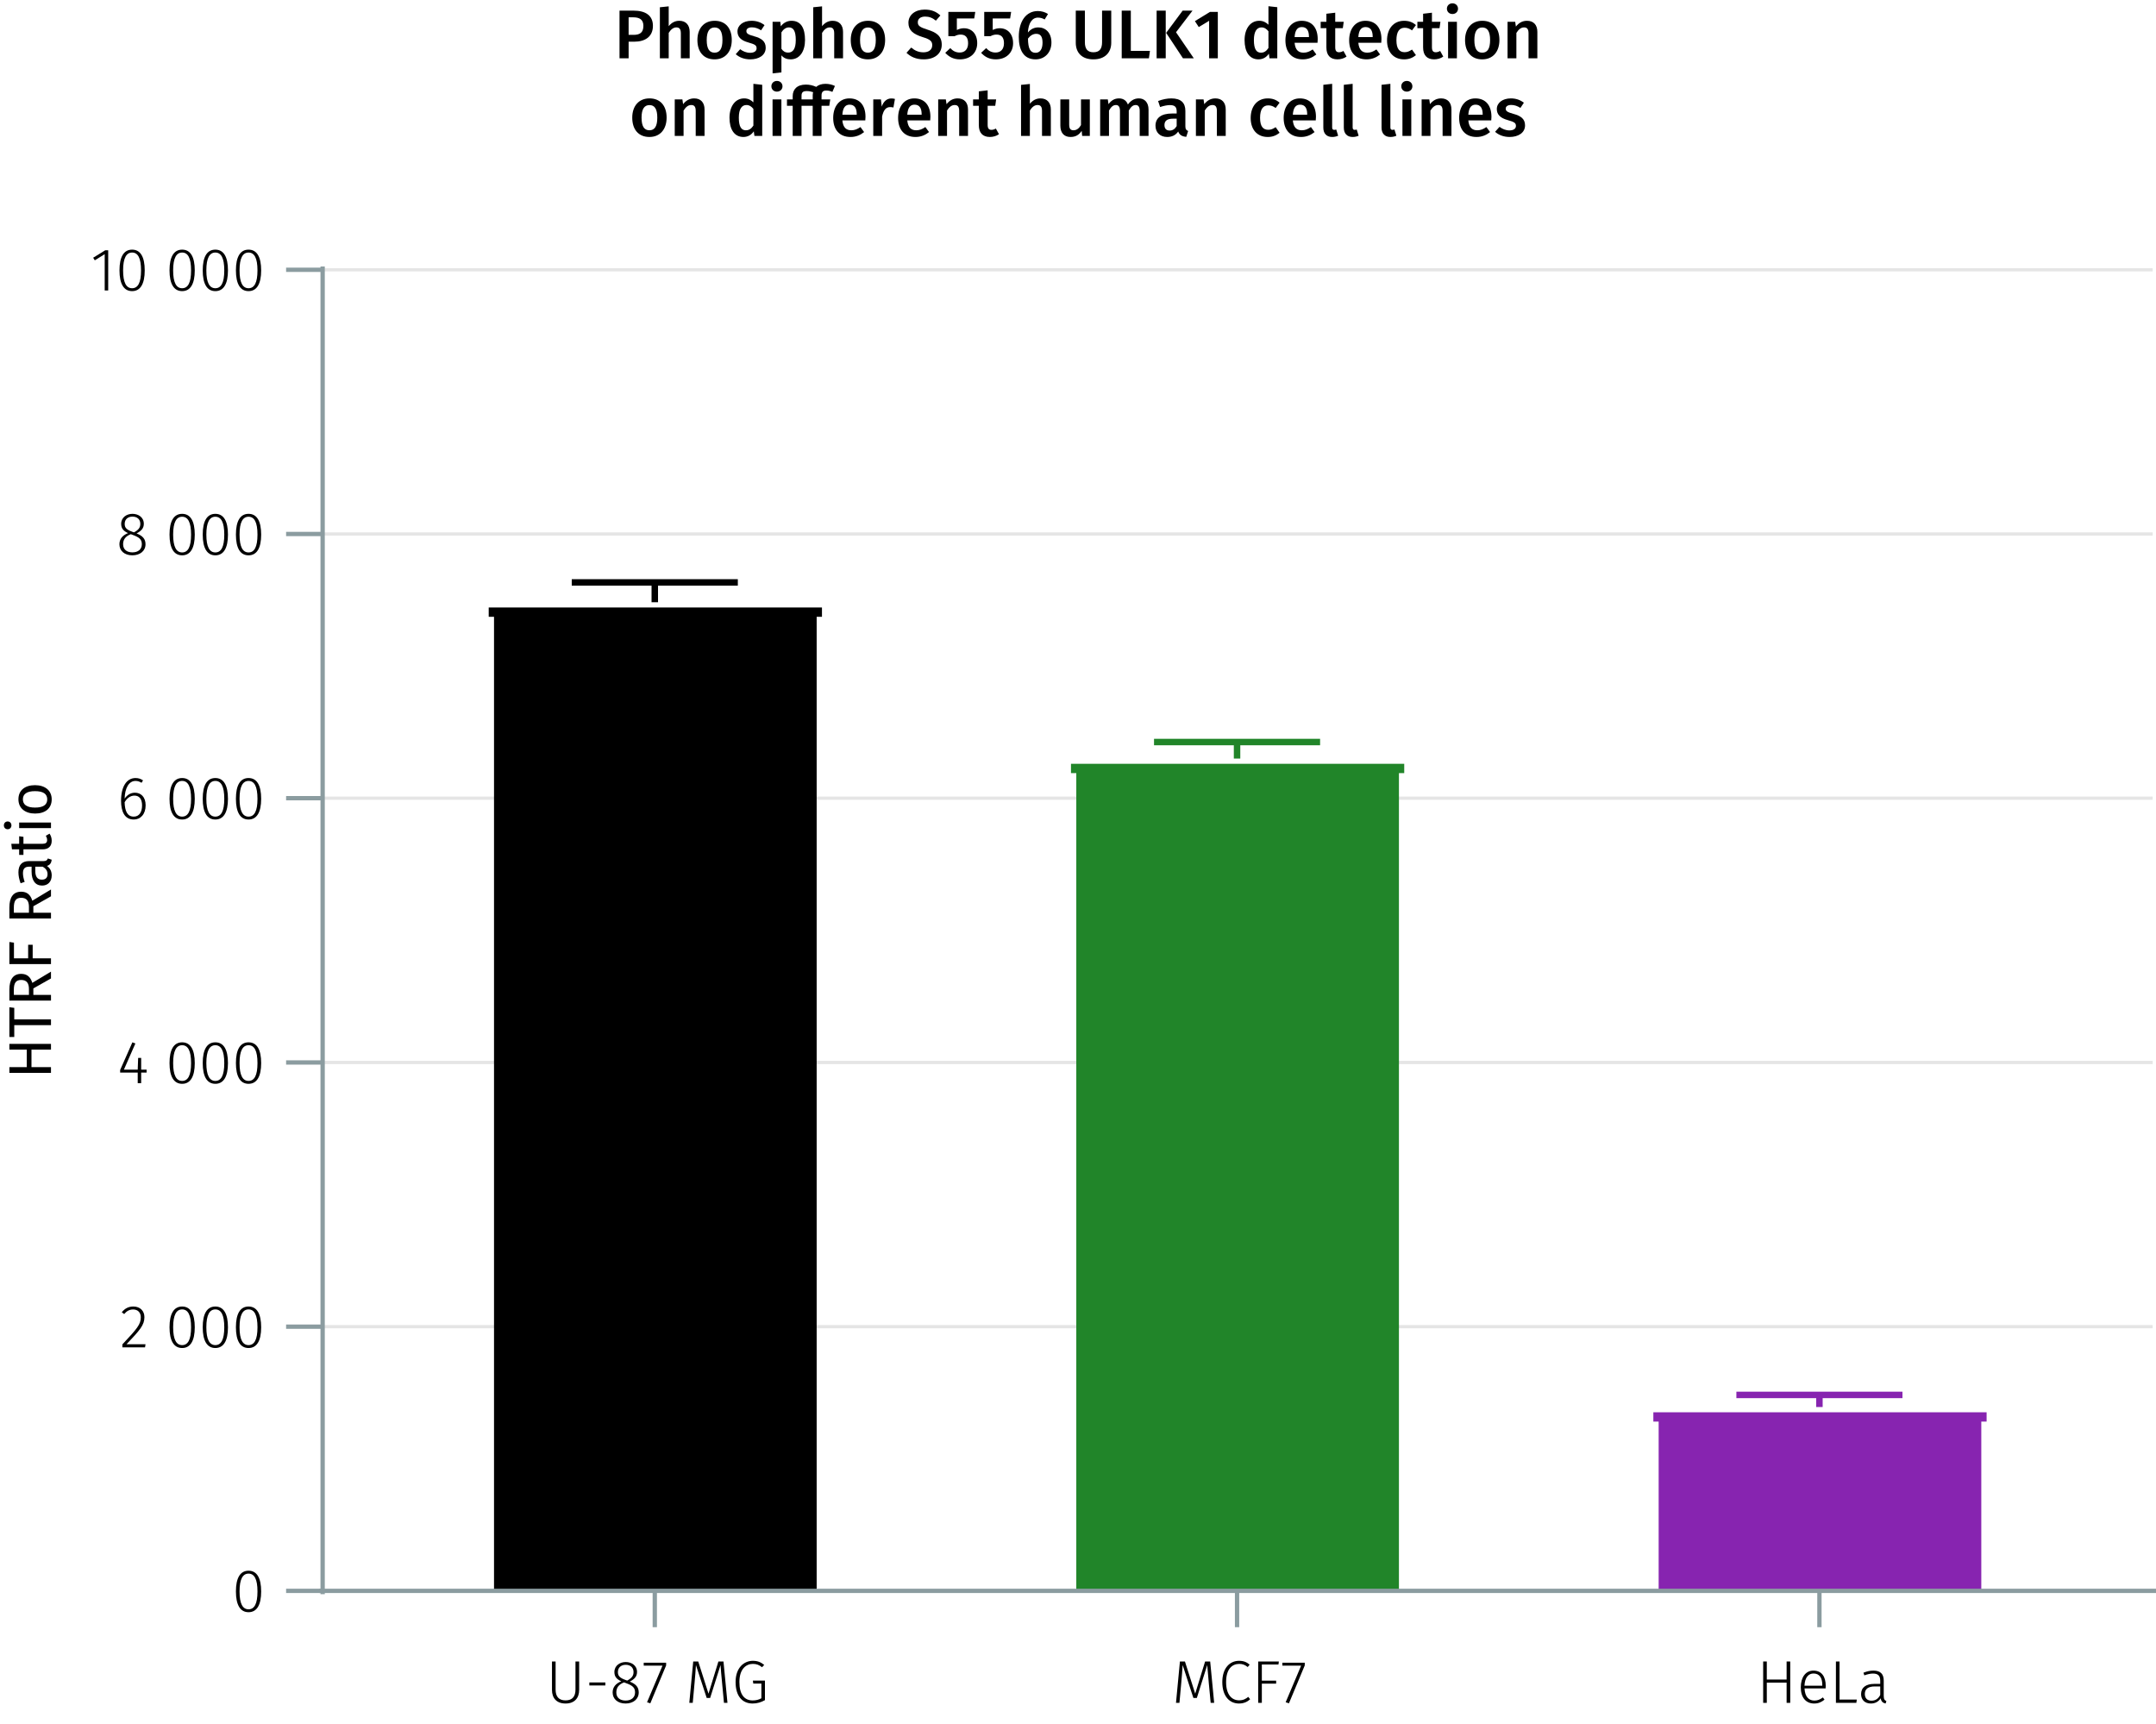 <?xml version="1.0" encoding="UTF-8"?><svg id="Calque_1" xmlns="http://www.w3.org/2000/svg" viewBox="0 0 500.055 399.84"><line x1="74.832" y1="307.691" x2="499.285" y2="307.691" fill="none" stroke="#e5e5e5" stroke-miterlimit="10" stroke-width=".75"/><line x1="74.832" y1="246.417" x2="499.285" y2="246.417" fill="none" stroke="#e5e5e5" stroke-miterlimit="10" stroke-width=".75"/><line x1="74.832" y1="185.121" x2="499.285" y2="185.121" fill="none" stroke="#e5e5e5" stroke-miterlimit="10" stroke-width=".75"/><line x1="74.832" y1="123.846" x2="499.285" y2="123.846" fill="none" stroke="#e5e5e5" stroke-miterlimit="10" stroke-width=".75"/><line x1="74.832" y1="62.572" x2="499.285" y2="62.572" fill="none" stroke="#e5e5e5" stroke-miterlimit="10" stroke-width=".75"/><polyline points="385.783 328.627 385.783 368.966 458.455 368.966 458.455 328.627 385.783 328.627" fill="#8724b0" fill-rule="evenodd"/><polyline points="385.783 368.966 385.783 328.627 383.472 328.627 460.766 328.627 458.455 328.627 458.455 368.966" fill="none" stroke="#8724b0" stroke-miterlimit="1.5" stroke-width="2.16"/><polyline points="250.712 178.227 250.712 368.966 323.383 368.966 323.383 178.227 250.712 178.227" fill="#218529" fill-rule="evenodd"/><polyline points="250.712 368.966 250.712 178.227 248.4 178.227 325.694 178.227 323.383 178.227 323.383 368.966" fill="none" stroke="#218529" stroke-miterlimit="1.5" stroke-width="2.16"/><polyline points="115.661 141.973 115.661 368.966 188.333 368.966 188.333 141.973 115.661 141.973" fill-rule="evenodd"/><polyline points="115.661 368.966 115.661 141.973 113.35 141.973 190.644 141.973 188.333 141.973 188.333 368.966" fill="none" stroke="#000" stroke-miterlimit="1.5" stroke-width="2.16"/><path d="m134.327,391.942c0,1.85-1.051,3.152-3.151,3.152-2.129,0-3.152-1.303-3.152-3.152v-6.597h.841v6.527c0,1.555.7,2.493,2.312,2.493s2.297-.952,2.297-2.493v-6.527h.854v6.597Z"/><path d="m136.69,390.206h3.712v.7h-3.712v-.7Z"/><path d="m148.145,392.517c0,1.555-1.261,2.577-3.054,2.577-1.821,0-2.998-1.051-2.998-2.563,0-1.232.729-2.087,2.004-2.592-1.093-.49-1.598-1.106-1.598-2.143,0-1.499,1.275-2.325,2.62-2.325,1.33,0,2.633.771,2.633,2.311,0,.995-.546,1.64-1.681,2.228,1.387.561,2.073,1.261,2.073,2.508Zm-.854,0c0-1.135-.603-1.598-2.073-2.144l-.477-.183c-1.246.49-1.793,1.219-1.793,2.34,0,1.219.869,1.877,2.157,1.877,1.303,0,2.186-.687,2.186-1.891Zm-2.255-2.9l.434.154c1.022-.546,1.471-1.093,1.471-1.961,0-1.078-.742-1.695-1.82-1.695-1.037,0-1.808.603-1.808,1.695,0,.91.477,1.345,1.724,1.807Z"/><path d="m154.5,386.255l-3.67,8.797-.757-.252,3.586-8.489h-4.356v-.687h5.197v.631Z"/><path d="m168.726,394.94h-.812l-.434-4.595c-.154-1.541-.309-3.306-.364-4.174l-2.409,7.634h-.799l-2.493-7.634c-.042.952-.196,2.675-.322,4.146l-.42,4.622h-.799l.91-9.595h1.163l2.381,7.466,2.298-7.466h1.177l.924,9.595Z"/><path d="m177.25,386.143l-.504.532c-.673-.532-1.274-.771-2.129-.771-1.541,0-3.124,1.148-3.124,4.202,0,2.942,1.19,4.272,3.082,4.272.784,0,1.414-.168,2.017-.504v-3.404h-1.877l-.098-.7h2.801v4.539c-.854.49-1.807.784-2.843.784-2.382,0-3.965-1.667-3.965-4.987s1.947-4.916,4.007-4.916c1.12,0,1.849.322,2.633.952Z"/><path d="m281.611,394.94h-.812l-.435-4.595c-.154-1.541-.308-3.306-.364-4.174l-2.409,7.634h-.799l-2.493-7.634c-.042.952-.196,2.675-.322,4.146l-.42,4.622h-.799l.911-9.595h1.162l2.382,7.466,2.297-7.466h1.177l.925,9.595Z"/><path d="m289.841,386.073l-.448.561c-.645-.504-1.177-.729-1.961-.729-1.667,0-3.054,1.177-3.054,4.23,0,2.914,1.33,4.217,3.011,4.217.995,0,1.569-.351,2.13-.799l.434.546c-.574.547-1.4.995-2.591.995-2.214,0-3.866-1.724-3.866-4.959,0-3.277,1.751-4.944,3.88-4.944,1.135,0,1.779.322,2.466.882Z"/><path d="m291.826,385.345h4.79l-.098.7h-3.852v3.739h3.319v.701h-3.319v4.454h-.841v-9.595Z"/><path d="m302.621,386.255l-3.67,8.797-.757-.252,3.586-8.489h-4.355v-.687h5.196v.631Z"/><path d="m414.381,390.248h-4.595v4.692h-.841v-9.595h.841v4.188h4.595v-4.188h.84v9.595h-.84v-4.692Z"/><path d="m423.425,391.592h-4.889c.098,1.989,1.022,2.815,2.283,2.815.798,0,1.33-.252,1.975-.729l.378.519c-.687.561-1.429.896-2.395.896-1.934,0-3.11-1.401-3.11-3.754,0-2.34,1.135-3.881,2.928-3.881,1.905,0,2.857,1.387,2.857,3.544,0,.225-.014.448-.027.589Zm-.771-.841c0-1.597-.645-2.619-2.031-2.619-1.135,0-2.003.854-2.102,2.829h4.133v-.21Z"/><path d="m426.657,394.183h4.006l-.112.757h-4.734v-9.595h.841v8.838Z"/><path d="m437.523,394.52l-.183.574c-.644-.141-1.022-.463-1.135-1.219-.532.812-1.302,1.219-2.283,1.219-1.414,0-2.269-.883-2.269-2.186,0-1.541,1.162-2.367,3.039-2.367h1.401v-.714c0-1.163-.477-1.682-1.695-1.682-.588,0-1.261.154-1.989.421l-.21-.617c.812-.321,1.541-.49,2.312-.49,1.667,0,2.396.827,2.396,2.325v3.53c0,.812.224,1.051.616,1.205Zm-1.429-1.401v-1.988h-1.275c-1.471,0-2.297.574-2.297,1.736,0,1.009.574,1.569,1.541,1.569.938,0,1.583-.463,2.031-1.317Z"/><path d="m421.991,377.391v-8.425m-135.072,8.425v-8.425m-135.05,8.425v-8.425m-77.807,0h425.994" fill="none" stroke="#8b9ca0" stroke-miterlimit="10"/><path d="m60.574,369.11c0,3.151-1.022,4.805-2.928,4.805-1.919,0-2.928-1.667-2.928-4.818s1.009-4.805,2.928-4.805,2.928,1.652,2.928,4.818Zm-5.015-.014c0,2.871.742,4.146,2.087,4.146s2.073-1.261,2.073-4.132-.729-4.146-2.073-4.146c-1.33,0-2.087,1.261-2.087,4.133Z"/><path d="m33.497,305.469c0,1.849-1.036,3.012-4.16,6.303h4.412l-.112.715h-5.252v-.687c3.459-3.684,4.271-4.65,4.271-6.289,0-1.106-.7-1.808-1.765-1.808-.896,0-1.513.379-2.087,1.065l-.561-.421c.742-.896,1.569-1.33,2.689-1.33,1.597,0,2.563,1.05,2.563,2.451Z"/><path d="m45.174,307.836c0,3.151-1.022,4.805-2.928,4.805-1.919,0-2.928-1.667-2.928-4.818s1.009-4.805,2.928-4.805,2.928,1.652,2.928,4.818Zm-5.015-.014c0,2.871.742,4.146,2.087,4.146s2.073-1.261,2.073-4.132-.729-4.146-2.073-4.146c-1.331,0-2.087,1.261-2.087,4.133Z"/><path d="m52.873,307.836c0,3.151-1.022,4.805-2.928,4.805-1.919,0-2.928-1.667-2.928-4.818s1.009-4.805,2.928-4.805,2.928,1.652,2.928,4.818Zm-5.015-.014c0,2.871.742,4.146,2.087,4.146s2.073-1.261,2.073-4.132-.729-4.146-2.073-4.146c-1.33,0-2.087,1.261-2.087,4.133Z"/><path d="m60.574,307.836c0,3.151-1.022,4.805-2.928,4.805-1.919,0-2.928-1.667-2.928-4.818s1.009-4.805,2.928-4.805,2.928,1.652,2.928,4.818Zm-5.015-.014c0,2.871.742,4.146,2.087,4.146s2.073-1.261,2.073-4.132-.729-4.146-2.073-4.146c-1.331,0-2.087,1.261-2.087,4.133Z"/><path d="m34.002,248.761h-1.261v2.451h-.799v-2.451h-4.076v-.603l2.844-6.415.687.279-2.661,6.065h3.207l.099-2.731h.7v2.731h1.261v.673Z"/><path d="m45.174,246.562c0,3.151-1.022,4.805-2.928,4.805-1.919,0-2.928-1.667-2.928-4.818s1.009-4.805,2.928-4.805,2.928,1.652,2.928,4.818Zm-5.015-.014c0,2.871.742,4.146,2.087,4.146s2.073-1.261,2.073-4.132-.729-4.146-2.073-4.146c-1.331,0-2.087,1.261-2.087,4.133Z"/><path d="m52.873,246.562c0,3.151-1.022,4.805-2.928,4.805-1.919,0-2.928-1.667-2.928-4.818s1.009-4.805,2.928-4.805,2.928,1.652,2.928,4.818Zm-5.015-.014c0,2.871.742,4.146,2.087,4.146s2.073-1.261,2.073-4.132-.729-4.146-2.073-4.146c-1.33,0-2.087,1.261-2.087,4.133Z"/><path d="m60.574,246.562c0,3.151-1.022,4.805-2.928,4.805-1.919,0-2.928-1.667-2.928-4.818s1.009-4.805,2.928-4.805,2.928,1.652,2.928,4.818Zm-5.015-.014c0,2.871.742,4.146,2.087,4.146s2.073-1.261,2.073-4.132-.729-4.146-2.073-4.146c-1.33,0-2.087,1.261-2.087,4.133Z"/><path d="m33.778,186.778c0,2.045-1.177,3.292-2.745,3.292-2.171,0-2.956-1.905-2.956-4.356,0-3.25,1.275-5.267,3.362-5.267.714,0,1.247.21,1.737.546l-.351.561c-.435-.28-.868-.435-1.4-.435-1.556,0-2.466,1.709-2.521,4.104.588-.854,1.387-1.373,2.395-1.373,1.345,0,2.479.938,2.479,2.928Zm-.826.028c0-1.625-.757-2.283-1.765-2.283-.967,0-1.751.616-2.283,1.54.056,2.073.645,3.334,2.129,3.334,1.261,0,1.919-1.078,1.919-2.591Z"/><path d="m45.174,185.265c0,3.151-1.022,4.805-2.928,4.805-1.919,0-2.928-1.667-2.928-4.818s1.009-4.805,2.928-4.805,2.928,1.652,2.928,4.818Zm-5.015-.014c0,2.871.742,4.146,2.087,4.146s2.073-1.261,2.073-4.132-.729-4.146-2.073-4.146c-1.331,0-2.087,1.261-2.087,4.133Z"/><path d="m52.873,185.265c0,3.151-1.022,4.805-2.928,4.805-1.919,0-2.928-1.667-2.928-4.818s1.009-4.805,2.928-4.805,2.928,1.652,2.928,4.818Zm-5.015-.014c0,2.871.742,4.146,2.087,4.146s2.073-1.261,2.073-4.132-.729-4.146-2.073-4.146c-1.33,0-2.087,1.261-2.087,4.133Z"/><path d="m60.574,185.265c0,3.151-1.022,4.805-2.928,4.805-1.919,0-2.928-1.667-2.928-4.818s1.009-4.805,2.928-4.805,2.928,1.652,2.928,4.818Zm-5.015-.014c0,2.871.742,4.146,2.087,4.146s2.073-1.261,2.073-4.132-.729-4.146-2.073-4.146c-1.331,0-2.087,1.261-2.087,4.133Z"/><path d="m33.75,126.218c0,1.555-1.261,2.577-3.054,2.577-1.821,0-2.998-1.051-2.998-2.563,0-1.232.729-2.087,2.004-2.592-1.093-.49-1.598-1.106-1.598-2.143,0-1.499,1.275-2.325,2.62-2.325,1.33,0,2.633.771,2.633,2.311,0,.995-.546,1.64-1.681,2.228,1.387.561,2.073,1.261,2.073,2.508Zm-.854,0c0-1.135-.603-1.598-2.073-2.144l-.477-.183c-1.246.49-1.793,1.219-1.793,2.34,0,1.219.869,1.877,2.157,1.877,1.303,0,2.186-.687,2.186-1.891Zm-2.255-2.9l.434.154c1.022-.546,1.471-1.093,1.471-1.961,0-1.078-.742-1.695-1.82-1.695-1.037,0-1.808.603-1.808,1.695,0,.91.477,1.345,1.724,1.807Z"/><path d="m45.174,123.991c0,3.151-1.022,4.805-2.928,4.805-1.919,0-2.928-1.667-2.928-4.818s1.009-4.805,2.928-4.805,2.928,1.652,2.928,4.818Zm-5.015-.014c0,2.871.742,4.146,2.087,4.146s2.073-1.261,2.073-4.132-.729-4.146-2.073-4.146c-1.33,0-2.087,1.261-2.087,4.133Z"/><path d="m52.874,123.991c0,3.151-1.022,4.805-2.928,4.805-1.919,0-2.928-1.667-2.928-4.818s1.009-4.805,2.928-4.805,2.928,1.652,2.928,4.818Zm-5.015-.014c0,2.871.742,4.146,2.087,4.146s2.073-1.261,2.073-4.132-.729-4.146-2.073-4.146c-1.331,0-2.087,1.261-2.087,4.133Z"/><path d="m60.574,123.991c0,3.151-1.022,4.805-2.928,4.805-1.919,0-2.928-1.667-2.928-4.818s1.009-4.805,2.928-4.805,2.928,1.652,2.928,4.818Zm-5.015-.014c0,2.871.742,4.146,2.087,4.146s2.073-1.261,2.073-4.132-.729-4.146-2.073-4.146c-1.33,0-2.087,1.261-2.087,4.133Z"/><path d="m25.096,67.367h-.812v-8.419l-2.297,1.429-.378-.602,2.787-1.724h.7v9.315Z"/><path d="m33.568,62.716c0,3.151-1.022,4.805-2.928,4.805-1.919,0-2.928-1.667-2.928-4.818s1.009-4.805,2.928-4.805,2.928,1.652,2.928,4.818Zm-5.015-.014c0,2.871.742,4.146,2.087,4.146s2.073-1.261,2.073-4.132-.729-4.146-2.073-4.146c-1.331,0-2.087,1.261-2.087,4.133Z"/><path d="m45.173,62.716c0,3.151-1.022,4.805-2.928,4.805-1.919,0-2.928-1.667-2.928-4.818s1.009-4.805,2.928-4.805,2.928,1.652,2.928,4.818Zm-5.015-.014c0,2.871.742,4.146,2.087,4.146s2.073-1.261,2.073-4.132-.729-4.146-2.073-4.146c-1.33,0-2.087,1.261-2.087,4.133Z"/><path d="m52.873,62.716c0,3.151-1.022,4.805-2.928,4.805-1.919,0-2.928-1.667-2.928-4.818s1.009-4.805,2.928-4.805,2.928,1.652,2.928,4.818Zm-5.015-.014c0,2.871.742,4.146,2.087,4.146s2.073-1.261,2.073-4.132-.729-4.146-2.073-4.146c-1.331,0-2.087,1.261-2.087,4.133Z"/><path d="m60.573,62.716c0,3.151-1.022,4.805-2.928,4.805-1.919,0-2.928-1.667-2.928-4.818s1.009-4.805,2.928-4.805,2.928,1.652,2.928,4.818Zm-5.015-.014c0,2.871.742,4.146,2.087,4.146s2.073-1.261,2.073-4.132-.729-4.146-2.073-4.146c-1.33,0-2.087,1.261-2.087,4.133Z"/><path d="m74.832,62.572h-8.474m8.474,61.275h-8.474m8.474,61.275h-8.474m8.474,61.296h-8.474m8.474,61.275h-8.474m8.474,61.275h-8.474m8.474.766V61.806" fill="none" stroke="#8b9ca0" stroke-miterlimit="10"/><polyline points="402.731 323.52 441.25 323.52 421.991 323.52 421.991 326.329" fill="none" stroke="#8724b0" stroke-miterlimit="10" stroke-width="1.5"/><polyline points="267.66 172.1 306.178 172.1 286.919 172.1 286.919 175.93" fill="none" stroke="#218529" stroke-miterlimit="10" stroke-width="1.5"/><polyline points="132.609 135.08 171.128 135.08 151.869 135.08 151.869 139.676" fill="none" stroke="#000" stroke-miterlimit="10" stroke-width="1.5"/><path d="m151.436,5.989c0,2.545-1.841,3.682-4.338,3.682h-1.297v3.857h-2.112V2.467h3.266c2.785,0,4.481,1.137,4.481,3.521Zm-2.209,0c0-1.393-.849-1.969-2.289-1.969h-1.137v4.065h1.137c1.409,0,2.289-.48,2.289-2.097Z"/><path d="m159.963,7.397v6.131h-2.049v-5.811c0-1.057-.416-1.36-1.04-1.36-.721,0-1.28.496-1.776,1.265v5.906h-2.049V1.683l2.049-.208v4.594c.656-.801,1.44-1.248,2.465-1.248,1.504,0,2.4.976,2.4,2.576Z"/><path d="m169.724,9.286c0,2.674-1.489,4.482-3.986,4.482s-3.985-1.697-3.985-4.482c0-2.656,1.488-4.465,4.002-4.465,2.497,0,3.97,1.696,3.97,4.465Zm-5.811,0c0,2.033.624,2.93,1.824,2.93s1.825-.912,1.825-2.93-.624-2.913-1.809-2.913c-1.201,0-1.841.913-1.841,2.913Z"/><path d="m177.323,5.829l-.801,1.2c-.704-.448-1.376-.688-2.128-.688-.816,0-1.281.336-1.281.848,0,.561.336.816,1.777,1.217,1.729.464,2.705,1.169,2.705,2.673,0,1.761-1.633,2.689-3.569,2.689-1.457,0-2.594-.496-3.378-1.2l1.024-1.153c.656.497,1.44.833,2.305.833.913,0,1.505-.385,1.505-1.024,0-.704-.336-.929-1.921-1.377-1.744-.48-2.513-1.312-2.513-2.561,0-1.409,1.297-2.465,3.266-2.465,1.216,0,2.208.384,3.009,1.008Z"/><path d="m186.715,9.27c0,2.593-1.2,4.498-3.346,4.498-.864,0-1.601-.305-2.128-.929v3.954l-2.049.224V5.06h1.792l.112,1.041c.672-.881,1.568-1.28,2.481-1.28,2.208,0,3.137,1.744,3.137,4.449Zm-2.145.016c0-2.145-.576-2.929-1.601-2.929-.721,0-1.329.496-1.729,1.152v3.81c.399.593.912.881,1.552.881,1.121,0,1.777-.865,1.777-2.914Z"/><path d="m195.531,7.397v6.131h-2.049v-5.811c0-1.057-.416-1.36-1.04-1.36-.721,0-1.28.496-1.776,1.265v5.906h-2.049V1.683l2.049-.208v4.594c.656-.801,1.44-1.248,2.465-1.248,1.504,0,2.4.976,2.4,2.576Z"/><path d="m205.291,9.286c0,2.674-1.489,4.482-3.986,4.482s-3.985-1.697-3.985-4.482c0-2.656,1.488-4.465,4.002-4.465,2.497,0,3.97,1.696,3.97,4.465Zm-5.811,0c0,2.033.624,2.93,1.824,2.93s1.825-.912,1.825-2.93-.624-2.913-1.809-2.913c-1.201,0-1.841.913-1.841,2.913Z"/><path d="m218.107,3.587l-1.041,1.201c-.8-.656-1.568-.944-2.48-.944-.992,0-1.713.448-1.713,1.312,0,.8.432,1.152,2.272,1.729,1.938.608,3.281,1.408,3.281,3.489,0,1.984-1.552,3.394-4.193,3.394-1.761,0-3.073-.624-3.985-1.521l1.088-1.217c.816.688,1.697,1.104,2.85,1.104,1.185,0,2.033-.576,2.033-1.648,0-.929-.465-1.345-2.193-1.873-2.321-.721-3.329-1.648-3.329-3.329,0-1.841,1.584-3.058,3.762-3.058,1.616,0,2.688.48,3.649,1.36Z"/><path d="m225.962,4.276h-4.034v2.673c.545-.271,1.104-.399,1.633-.399,1.793,0,3.09,1.28,3.09,3.473,0,2.209-1.585,3.746-4.019,3.746-1.504,0-2.561-.608-3.393-1.521l1.168-1.089c.593.656,1.28,1.024,2.177,1.024,1.201,0,1.953-.769,1.953-2.161,0-1.488-.736-2-1.729-2-.496,0-.896.111-1.393.368h-1.457V2.755h6.243l-.24,1.521Z"/><path d="m234.283,4.276h-4.034v2.673c.545-.271,1.104-.399,1.633-.399,1.793,0,3.09,1.28,3.09,3.473,0,2.209-1.585,3.746-4.019,3.746-1.504,0-2.561-.608-3.393-1.521l1.168-1.089c.593.656,1.28,1.024,2.177,1.024,1.201,0,1.953-.769,1.953-2.161,0-1.488-.736-2-1.729-2-.496,0-.896.111-1.393.368h-1.457V2.755h6.243l-.24,1.521Z"/><path d="m243.867,9.863c0,2.257-1.505,3.905-3.682,3.905-2.753,0-3.89-2.129-3.89-5.218,0-3.602,1.681-5.987,4.418-5.987.944,0,1.729.272,2.353.688l-.769,1.265c-.464-.272-.977-.432-1.553-.432-1.36,0-2.225,1.296-2.337,3.457.688-.832,1.505-1.185,2.417-1.185,1.681,0,3.042,1.217,3.042,3.506Zm-2.065.031c0-1.536-.56-2.049-1.473-2.049-.736,0-1.408.433-1.904,1.104.032,2.306.528,3.298,1.761,3.298,1.088,0,1.616-.944,1.616-2.354Z"/><path d="m257.739,9.911c0,2.225-1.425,3.857-4.13,3.857-2.721,0-4.098-1.585-4.098-3.857V2.467h2.113v7.331c0,1.553.624,2.321,1.984,2.321,1.377,0,2.001-.769,2.001-2.321V2.467h2.129v7.443Z"/><path d="m262.28,11.799h4.435l-.24,1.729h-6.307V2.467h2.112v9.332Z"/><path d="m270.375,13.528h-2.112V2.467h2.112v11.061Zm2.386-6.051l4.129,6.051h-2.513l-3.905-5.906,3.825-5.154h2.289l-3.825,5.01Z"/><path d="m282.456,13.528h-2.017V4.821l-2.4,1.456-.896-1.377,3.505-2.145h1.809v10.772Z"/><path d="m296.249,1.667v11.86h-1.809l-.144-1.072c-.513.769-1.329,1.312-2.417,1.312-2.113,0-3.218-1.777-3.218-4.466,0-2.609,1.312-4.481,3.409-4.481.896,0,1.601.384,2.129.912V1.443l2.049.225Zm-2.049,9.459v-3.873c-.448-.544-.928-.896-1.616-.896-1.057,0-1.761.896-1.761,2.929,0,2.178.624,2.93,1.633,2.93.752,0,1.264-.368,1.744-1.089Z"/><path d="m305.577,9.926h-5.314c.16,1.729.961,2.289,2.081,2.289.753,0,1.377-.24,2.113-.752l.849,1.168c-.833.673-1.857,1.137-3.138,1.137-2.625,0-4.033-1.745-4.033-4.418,0-2.577,1.36-4.529,3.761-4.529,2.369,0,3.729,1.601,3.729,4.273,0,.271-.031.608-.048.832Zm-1.984-1.425c0-1.393-.496-2.225-1.648-2.225-.961,0-1.569.641-1.682,2.321h3.33v-.097Z"/><path d="m312.313,13.127c-.608.433-1.377.641-2.129.641-1.665-.017-2.545-.961-2.545-2.77v-4.466h-1.329v-1.473h1.329v-1.872l2.049-.24v2.112h1.969l-.208,1.473h-1.761v4.418c0,.832.271,1.169.896,1.169.32,0,.641-.097,1.009-.305l.721,1.312Z"/><path d="m320.362,9.926h-5.314c.16,1.729.96,2.289,2.081,2.289.752,0,1.376-.24,2.112-.752l.849,1.168c-.832.673-1.856,1.137-3.138,1.137-2.625,0-4.033-1.745-4.033-4.418,0-2.577,1.36-4.529,3.762-4.529,2.369,0,3.729,1.601,3.729,4.273,0,.271-.032.608-.048.832Zm-1.985-1.425c0-1.393-.496-2.225-1.648-2.225-.96,0-1.568.641-1.681,2.321h3.329v-.097Z"/><path d="m328.41,5.813l-.913,1.232c-.56-.416-1.072-.608-1.712-.608-1.185,0-1.905.864-1.905,2.897,0,2.049.753,2.769,1.905,2.769.64,0,1.088-.208,1.712-.608l.913,1.297c-.769.624-1.649.977-2.737.977-2.449,0-3.97-1.697-3.97-4.402s1.521-4.545,3.954-4.545c1.104,0,1.952.304,2.753.992Z"/><path d="m334.744,13.127c-.608.433-1.376.641-2.129.641-1.664-.017-2.545-.961-2.545-2.77v-4.466h-1.328v-1.473h1.328v-1.872l2.049-.24v2.112h1.969l-.208,1.473h-1.761v4.418c0,.832.272,1.169.896,1.169.32,0,.641-.097,1.009-.305l.72,1.312Z"/><path d="m338.167,2.019c0,.688-.528,1.232-1.296,1.232-.753,0-1.281-.544-1.281-1.232,0-.704.528-1.248,1.281-1.248.768,0,1.296.544,1.296,1.248Zm-.256,11.509h-2.049V5.06h2.049v8.468Z"/><path d="m347.77,9.286c0,2.674-1.489,4.482-3.986,4.482s-3.985-1.697-3.985-4.482c0-2.656,1.488-4.465,4.002-4.465,2.497,0,3.97,1.696,3.97,4.465Zm-5.811,0c0,2.033.624,2.93,1.824,2.93s1.825-.912,1.825-2.93-.624-2.913-1.809-2.913c-1.201,0-1.841.913-1.841,2.913Z"/><path d="m356.57,7.397v6.131h-2.049v-5.811c0-1.057-.4-1.36-1.041-1.36-.736,0-1.28.496-1.776,1.28v5.891h-2.049V5.06h1.776l.16,1.104c.656-.848,1.505-1.344,2.577-1.344,1.521,0,2.401.96,2.401,2.576Z"/><path d="m154.612,27.286c0,2.674-1.489,4.482-3.986,4.482s-3.985-1.697-3.985-4.482c0-2.656,1.488-4.465,4.002-4.465,2.497,0,3.97,1.696,3.97,4.465Zm-5.811,0c0,2.033.624,2.93,1.824,2.93s1.825-.912,1.825-2.93-.624-2.913-1.809-2.913c-1.201,0-1.841.913-1.841,2.913Z"/><path d="m163.41,25.397v6.131h-2.049v-5.811c0-1.057-.399-1.36-1.04-1.36-.736,0-1.28.496-1.776,1.28v5.891h-2.049v-8.468h1.776l.16,1.104c.656-.848,1.505-1.344,2.577-1.344,1.521,0,2.4.96,2.4,2.576Z"/><path d="m176.786,19.667v11.86h-1.809l-.144-1.072c-.513.769-1.329,1.312-2.417,1.312-2.113,0-3.218-1.777-3.218-4.466,0-2.609,1.312-4.481,3.409-4.481.896,0,1.601.384,2.129.912v-4.29l2.049.225Zm-2.049,9.459v-3.873c-.448-.544-.928-.896-1.616-.896-1.057,0-1.761.896-1.761,2.929,0,2.178.624,2.93,1.633,2.93.752,0,1.264-.368,1.744-1.089Z"/><path d="m181.489,20.019c0,.688-.528,1.232-1.296,1.232-.753,0-1.281-.544-1.281-1.232,0-.704.528-1.248,1.281-1.248.768,0,1.296.544,1.296,1.248Zm-.256,11.509h-2.049v-8.468h2.049v8.468Z"/><path d="m190.546,22.164v.896h2.018l-.225,1.473h-1.793v6.995h-2.049v-6.995h-2.593v6.995h-2.049v-6.995h-1.328v-1.473h1.328v-.768c0-1.537.992-2.674,3.058-2.674.88,0,1.584.177,2.4.528.496-.448,1.217-.704,2.146-.704.848,0,1.552.192,2.192.496l-.592,1.377c-.513-.24-.993-.32-1.393-.32-.816,0-1.121.368-1.121,1.168Zm-2.049-.031c0-.272.032-.513.097-.753-.528-.176-.944-.256-1.489-.256-.912,0-1.2.336-1.2,1.104v.832h2.593v-.928Z"/><path d="m200.691,27.926h-5.314c.16,1.729.96,2.289,2.081,2.289.752,0,1.376-.24,2.112-.752l.849,1.168c-.832.673-1.856,1.137-3.138,1.137-2.625,0-4.033-1.745-4.033-4.418,0-2.577,1.36-4.529,3.762-4.529,2.369,0,3.729,1.601,3.729,4.273,0,.271-.032.608-.048.832Zm-1.985-1.425c0-1.393-.496-2.225-1.648-2.225-.96,0-1.568.641-1.681,2.321h3.329v-.097Z"/><path d="m207.57,22.949l-.352,1.984c-.257-.063-.448-.096-.753-.096-1.024,0-1.553.752-1.872,2.177v4.514h-2.049v-8.468h1.776l.192,1.665c.399-1.217,1.216-1.889,2.208-1.889.305,0,.577.032.849.112Z"/><path d="m215.746,27.926h-5.314c.16,1.729.961,2.289,2.081,2.289.753,0,1.377-.24,2.113-.752l.849,1.168c-.833.673-1.857,1.137-3.138,1.137-2.625,0-4.033-1.745-4.033-4.418,0-2.577,1.36-4.529,3.761-4.529,2.369,0,3.729,1.601,3.729,4.273,0,.271-.031.608-.048.832Zm-1.984-1.425c0-1.393-.496-2.225-1.648-2.225-.961,0-1.569.641-1.682,2.321h3.33v-.097Z"/><path d="m224.514,25.397v6.131h-2.049v-5.811c0-1.057-.399-1.36-1.04-1.36-.736,0-1.28.496-1.776,1.28v5.891h-2.049v-8.468h1.776l.16,1.104c.656-.848,1.505-1.344,2.577-1.344,1.521,0,2.4.96,2.4,2.576Z"/><path d="m231.698,31.127c-.608.433-1.377.641-2.129.641-1.665-.017-2.545-.961-2.545-2.77v-4.466h-1.329v-1.473h1.329v-1.872l2.049-.24v2.112h1.969l-.208,1.473h-1.761v4.418c0,.832.271,1.169.896,1.169.32,0,.641-.097,1.009-.305l.721,1.312Z"/><path d="m243.73,25.397v6.131h-2.049v-5.811c0-1.057-.416-1.36-1.04-1.36-.721,0-1.28.496-1.776,1.265v5.906h-2.049v-11.845l2.049-.208v4.594c.656-.801,1.44-1.248,2.465-1.248,1.504,0,2.4.976,2.4,2.576Z"/><path d="m252.77,31.528h-1.776l-.112-1.185c-.624.961-1.425,1.425-2.593,1.425-1.537,0-2.354-.992-2.354-2.625v-6.083h2.049v5.827c0,.992.32,1.328,1.024,1.328s1.28-.464,1.713-1.2v-5.955h2.049v8.468Z"/><path d="m266.388,25.397v6.131h-2.049v-5.811c0-1.057-.416-1.36-.929-1.36-.704,0-1.137.496-1.601,1.28v5.891h-2.049v-5.811c0-1.057-.432-1.36-.929-1.36-.72,0-1.152.496-1.616,1.28v5.891h-2.049v-8.468h1.776l.16,1.104c.608-.848,1.377-1.344,2.449-1.344.992,0,1.729.527,2.049,1.424.641-.88,1.425-1.424,2.545-1.424,1.345,0,2.241.976,2.241,2.576Z"/><path d="m275.571,30.375l-.433,1.36c-.944-.08-1.553-.4-1.873-1.232-.608.896-1.521,1.265-2.545,1.265-1.681,0-2.721-1.072-2.721-2.609,0-1.841,1.376-2.833,3.841-2.833h1.073v-.48c0-1.104-.496-1.473-1.585-1.473-.576,0-1.393.16-2.257.448l-.464-1.393c1.04-.399,2.112-.607,3.057-.607,2.273,0,3.266,1.04,3.266,2.913v3.553c0,.688.224.929.641,1.089Zm-2.657-1.137v-1.713h-.849c-1.328,0-1.984.48-1.984,1.473,0,.816.416,1.281,1.2,1.281.704,0,1.248-.368,1.633-1.041Z"/><path d="m284.289,25.397v6.131h-2.049v-5.811c0-1.057-.399-1.36-1.04-1.36-.736,0-1.28.496-1.776,1.28v5.891h-2.049v-8.468h1.776l.16,1.104c.656-.848,1.505-1.344,2.577-1.344,1.521,0,2.4.96,2.4,2.576Z"/><path d="m296.785,23.813l-.913,1.232c-.56-.416-1.072-.608-1.712-.608-1.185,0-1.905.864-1.905,2.897,0,2.049.753,2.769,1.905,2.769.64,0,1.088-.208,1.712-.608l.913,1.297c-.769.624-1.649.977-2.737.977-2.449,0-3.97-1.697-3.97-4.402s1.521-4.545,3.954-4.545c1.104,0,1.952.304,2.753.992Z"/><path d="m305.17,27.926h-5.314c.16,1.729.96,2.289,2.081,2.289.752,0,1.376-.24,2.112-.752l.849,1.168c-.832.673-1.856,1.137-3.138,1.137-2.625,0-4.033-1.745-4.033-4.418,0-2.577,1.36-4.529,3.762-4.529,2.369,0,3.729,1.601,3.729,4.273,0,.271-.032.608-.048.832Zm-1.985-1.425c0-1.393-.496-2.225-1.648-2.225-.96,0-1.568.641-1.681,2.321h3.329v-.097Z"/><path d="m306.927,29.591v-9.924l2.049-.225v10.084c0,.4.128.593.479.593.177,0,.337-.032.465-.08l.448,1.44c-.353.16-.849.288-1.377.288-1.297,0-2.064-.784-2.064-2.177Z"/><path d="m311.679,29.591v-9.924l2.049-.225v10.084c0,.4.128.593.479.593.177,0,.337-.032.465-.08l.448,1.44c-.353.16-.849.288-1.377.288-1.297,0-2.064-.784-2.064-2.177Z"/><path d="m320.431,29.591v-9.924l2.049-.225v10.084c0,.4.128.593.479.593.177,0,.337-.032.465-.08l.448,1.44c-.353.16-.849.288-1.377.288-1.297,0-2.064-.784-2.064-2.177Z"/><path d="m327.583,20.019c0,.688-.528,1.232-1.296,1.232-.753,0-1.281-.544-1.281-1.232,0-.704.528-1.248,1.281-1.248.768,0,1.296.544,1.296,1.248Zm-.256,11.509h-2.049v-8.468h2.049v8.468Z"/><path d="m336.641,25.397v6.131h-2.049v-5.811c0-1.057-.399-1.36-1.04-1.36-.736,0-1.28.496-1.776,1.28v5.891h-2.049v-8.468h1.776l.16,1.104c.656-.848,1.505-1.344,2.577-1.344,1.521,0,2.4.96,2.4,2.576Z"/><path d="m345.873,27.926h-5.314c.16,1.729.96,2.289,2.081,2.289.752,0,1.376-.24,2.112-.752l.849,1.168c-.832.673-1.856,1.137-3.138,1.137-2.625,0-4.033-1.745-4.033-4.418,0-2.577,1.36-4.529,3.762-4.529,2.369,0,3.729,1.601,3.729,4.273,0,.271-.032.608-.048.832Zm-1.985-1.425c0-1.393-.496-2.225-1.648-2.225-.96,0-1.568.641-1.681,2.321h3.329v-.097Z"/><path d="m353.441,23.829l-.801,1.2c-.704-.448-1.376-.688-2.128-.688-.816,0-1.281.336-1.281.848,0,.561.336.816,1.777,1.217,1.729.464,2.705,1.169,2.705,2.673,0,1.761-1.633,2.689-3.569,2.689-1.457,0-2.594-.496-3.378-1.2l1.024-1.153c.656.497,1.44.833,2.305.833.913,0,1.505-.385,1.505-1.024,0-.704-.336-.929-1.921-1.377-1.744-.48-2.513-1.312-2.513-2.561,0-1.409,1.297-2.465,3.266-2.465,1.216,0,2.208.384,3.009,1.008Z"/><path d="m7.301,243.436v4.062h4.523v1.331H2.174v-1.331h4.033v-4.062H2.174v-1.33h9.65v1.33h-4.523Z"/><path d="m3.309,233.749v2.676h8.516v1.33H3.309v2.746h-1.135v-6.892l1.135.14Z"/><path d="m7.735,229.242v1.499h4.09v1.331H2.174v-2.536c0-2.409.924-3.67,2.73-3.67,1.359,0,2.172.701,2.592,2.088l4.328-2.605v1.582l-4.09,2.312Zm-1.022.154c0-1.345-.505-2.115-1.808-2.115-1.204,0-1.694.687-1.694,2.27v1.19h3.502v-1.345Z"/><path d="m2.174,223.602v-5.127l1.064.154v3.642h3.291v-3.151h1.051v3.151h4.244v1.331H2.174Z"/><path d="m7.735,210.188v1.499h4.09v1.331H2.174v-2.536c0-2.409.924-3.67,2.73-3.67,1.359,0,2.172.701,2.592,2.088l4.328-2.605v1.582l-4.09,2.312Zm-1.022.154c0-1.345-.505-2.115-1.808-2.115-1.204,0-1.694.687-1.694,2.27v1.19h3.502v-1.345Z"/><path d="m11.096,199.099l.896.294c-.084.742-.377,1.219-1.105,1.443.77.518,1.105,1.302,1.105,2.198,0,1.472-.91,2.354-2.227,2.354-1.583,0-2.438-1.19-2.438-3.25v-1.134h-.547c-1.064,0-1.456.518-1.456,1.54,0,.547.14,1.233.392,1.989l-.938.322c-.336-.91-.505-1.723-.505-2.549,0-1.779.911-2.592,2.452-2.592h3.375c.645,0,.854-.238.994-.616Zm-1.219,1.905h-1.694v.966c0,1.359.505,2.046,1.513,2.046.869,0,1.331-.435,1.331-1.275,0-.756-.378-1.316-1.149-1.736Z"/><path d="m11.489,193.346c.336.49.504,1.022.504,1.652,0,1.247-.729,1.989-2.101,1.989h-4.454v1.289h-.994v-1.289h-1.668l-.154-1.288h1.822v-1.751l.994.14v1.611h4.398c.742,0,1.092-.238,1.092-.883,0-.322-.098-.616-.293-.98l.854-.49Z"/><path d="m1.782,190.519c.49,0,.869.363.869.91,0,.532-.379.896-.869.896-.504,0-.883-.364-.883-.896,0-.547.379-.91.883-.91Zm10.043.252v1.288h-7.381v-1.288h7.381Z"/><path d="m8.127,182.103c2.283,0,3.865,1.204,3.865,3.292,0,2.101-1.512,3.291-3.852,3.291-2.283,0-3.866-1.204-3.866-3.306s1.513-3.277,3.853-3.277Zm.014,5.196c1.919,0,2.815-.672,2.815-1.904s-.896-1.905-2.829-1.905c-1.92,0-2.816.672-2.816,1.891,0,1.233.896,1.919,2.83,1.919Z"/></svg>